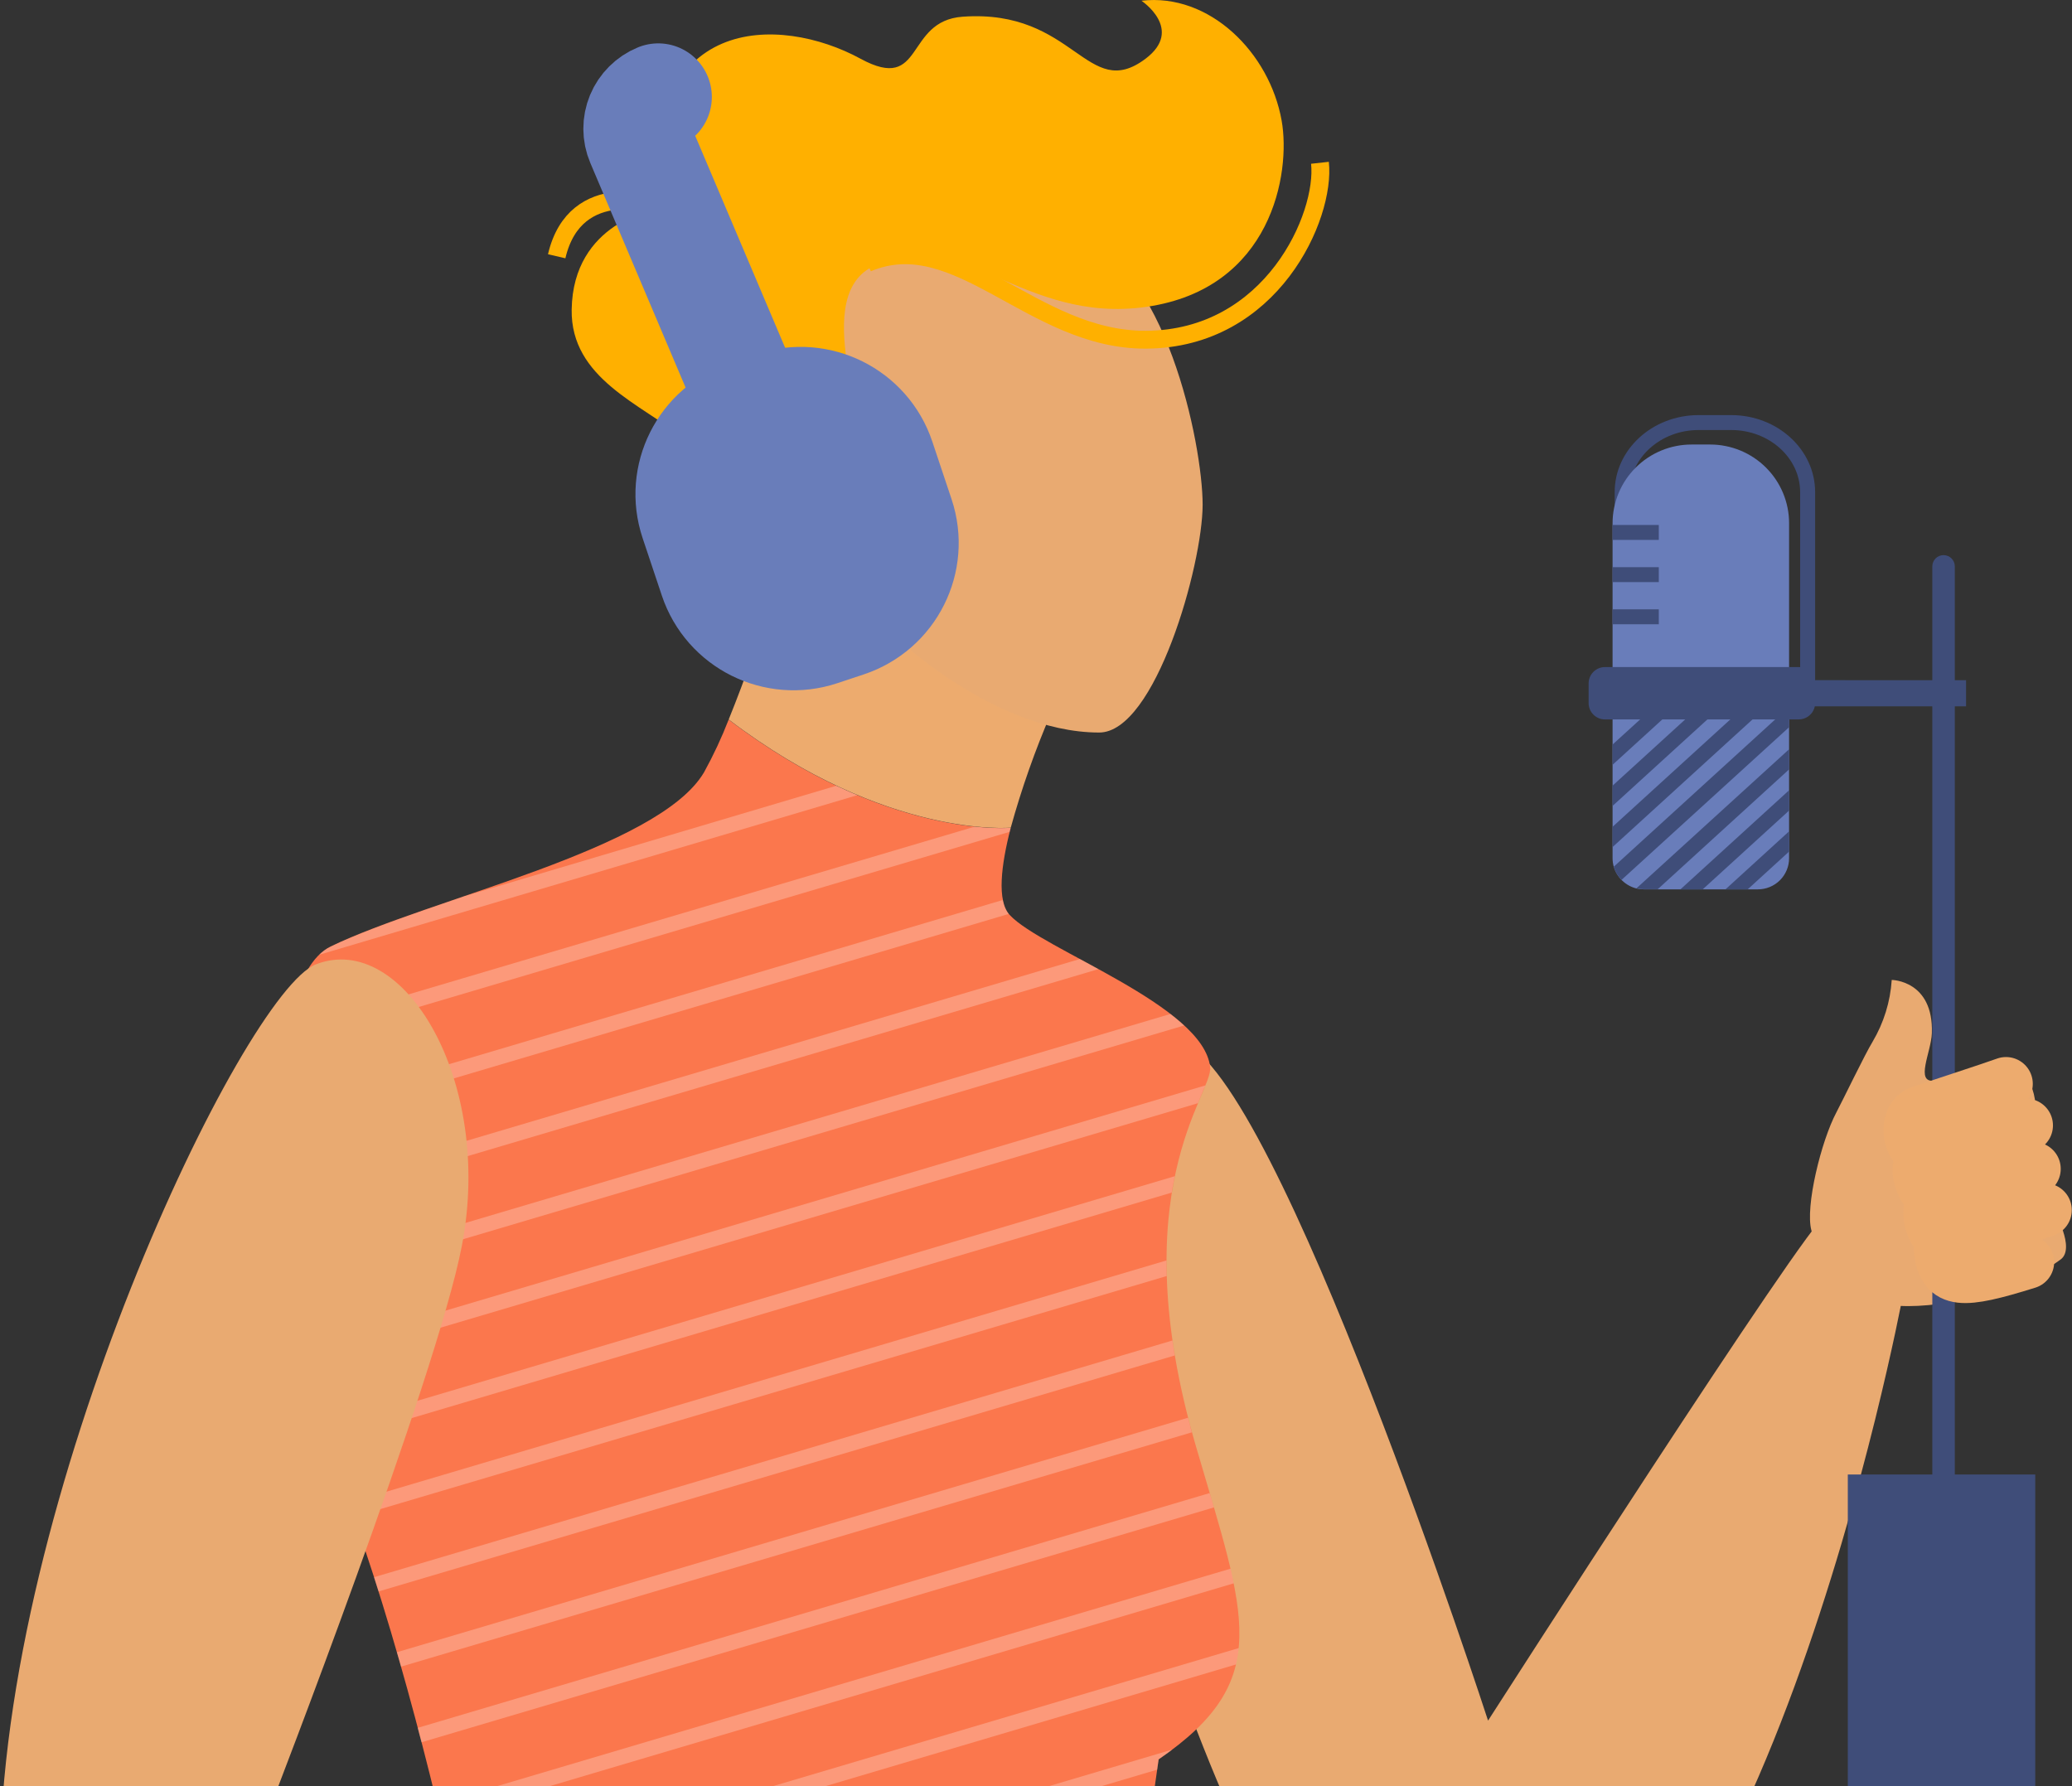 <svg width="116" height="100" viewBox="0 0 116 100" fill="none" xmlns="http://www.w3.org/2000/svg">
<rect x="0" y="0" width="116" height="100" fill="#333333" stroke="none"/>
<g clip-path="url(#clip0)">
<path d="M108.154 57.841C108.12 58.9 107.184 60.65 108.303 60.501C108.88 60.423 112.979 59.236 113.678 60.705C113.985 61.407 114.043 62.193 113.843 62.932C114.926 64.183 114.363 65.384 114.363 65.384C115.022 66.163 115.305 67.244 114.979 67.776C114.979 67.776 116.222 69.881 115.363 70.514C112.696 72.471 108.165 73.366 105.881 73.069C104.272 72.858 102.297 72.129 101.412 68.892C101.049 67.567 101.961 63.872 102.81 62.277C103.157 61.624 104.4 59.037 104.839 58.318C105.462 57.265 105.828 56.082 105.908 54.863C105.908 54.863 108.251 54.883 108.154 57.841Z" fill="#E9AA71"/>
<path d="M66.141 58.357C71.527 60.029 83.308 96.331 83.308 96.331C83.308 96.331 101.309 68.278 102.207 68.048C103.106 67.819 106.49 72.725 106.49 72.725C106.49 72.725 98.396 115.85 82.563 116.851C70.895 117.593 61.162 79.642 60.188 73.907C58.845 65.963 60.172 56.501 66.141 58.357Z" fill="#E9AA71"/>
<path d="M101.619 38.224L90.397 38.174V27.552C90.397 25.173 92.504 23.24 95.095 23.24H96.922C99.513 23.24 101.619 25.173 101.619 27.552V38.224ZM91.238 37.346L100.78 37.388V27.552C100.78 25.636 99.049 24.076 96.922 24.076H95.095C92.969 24.076 91.238 25.636 91.238 27.552V37.346Z" fill="#3F4D79"/>
<path d="M100.161 29.295V48.046C100.162 48.276 100.117 48.502 100.029 48.714C99.941 48.926 99.812 49.119 99.65 49.281C99.487 49.443 99.294 49.572 99.082 49.659C98.87 49.747 98.642 49.792 98.412 49.792H92.031C91.89 49.792 91.749 49.775 91.612 49.742C91.314 49.666 91.041 49.514 90.819 49.301C90.597 49.088 90.434 48.822 90.346 48.528C90.302 48.371 90.279 48.209 90.279 48.046V29.295C90.279 28.716 90.394 28.143 90.616 27.608C90.839 27.073 91.165 26.587 91.576 26.177C91.986 25.768 92.474 25.443 93.011 25.222C93.548 25 94.123 24.887 94.704 24.887H95.743C96.324 24.887 96.898 25.002 97.435 25.223C97.971 25.445 98.458 25.77 98.868 26.179C99.278 26.588 99.604 27.074 99.826 27.609C100.048 28.144 100.162 28.717 100.161 29.295Z" fill="#697DBA"/>
<path d="M92.867 29.391H90.283V30.228H92.867V29.391Z" fill="#3F4D79"/>
<path d="M92.867 31.754H90.283V32.59H92.867V31.754Z" fill="#3F4D79"/>
<path d="M92.867 34.114H90.283V34.95H92.867V34.114Z" fill="#3F4D79"/>
<path d="M108.81 86.179C108.642 86.179 108.482 86.112 108.364 85.995C108.246 85.877 108.18 85.717 108.18 85.551V31.708C108.18 31.541 108.246 31.382 108.364 31.264C108.482 31.146 108.642 31.08 108.81 31.08C108.977 31.08 109.137 31.146 109.255 31.264C109.373 31.382 109.439 31.541 109.439 31.708V85.551C109.439 85.633 109.423 85.715 109.391 85.791C109.36 85.867 109.313 85.936 109.255 85.995C109.196 86.053 109.127 86.099 109.051 86.131C108.974 86.162 108.892 86.179 108.81 86.179Z" fill="#3F4D79"/>
<path d="M110.943 85.551H106.449V334.31H110.943V85.551Z" fill="white" stroke="#3F4D79" stroke-width="6" stroke-miterlimit="10" stroke-linecap="round"/>
<path d="M93.644 39.75L90.279 42.818V41.684L93.079 39.134L93.644 39.75Z" fill="#3F4D79"/>
<path d="M95.741 40.139L90.279 45.12V43.986L95.173 39.523L95.741 40.139Z" fill="#3F4D79"/>
<path d="M98.267 40.139L90.279 47.423V46.289L97.699 39.523L98.267 40.139Z" fill="#3F4D79"/>
<path d="M100.161 39.89V40.715L90.782 49.261C90.576 49.056 90.426 48.802 90.346 48.523L100 39.716L100.161 39.89Z" fill="#3F4D79"/>
<path d="M100.162 41.947V43.075L92.806 49.785H92.034C91.893 49.785 91.752 49.768 91.615 49.735L100.162 41.947Z" fill="#3F4D79"/>
<path d="M100.163 44.243V45.379L95.324 49.792H94.078L100.163 44.243Z" fill="#3F4D79"/>
<path d="M100.163 46.541V47.675L97.843 49.792H96.6L100.163 46.541Z" fill="#3F4D79"/>
<path d="M110.069 38.082V39.546H101.601C101.568 39.705 101.493 39.852 101.385 39.973C101.276 40.094 101.137 40.184 100.983 40.233C100.891 40.264 100.794 40.279 100.697 40.279H89.857C89.613 40.279 89.379 40.183 89.207 40.011C89.034 39.839 88.938 39.606 88.938 39.363V38.263C88.938 38.02 89.034 37.787 89.207 37.615C89.379 37.443 89.613 37.346 89.857 37.346H100.704C100.801 37.346 100.898 37.362 100.989 37.392C101.144 37.442 101.283 37.532 101.392 37.653C101.5 37.773 101.575 37.921 101.608 38.08L110.069 38.082Z" fill="#3F4D79"/>
<path d="M113.504 70.66C109.745 71.836 108.906 71.756 108.658 70.085C108.58 69.556 109.033 69.311 109.442 69.196C109.253 69.234 109.062 69.26 108.869 69.277C108.297 69.416 107.327 67.473 108.18 66.935C107.824 66.756 107.447 65.489 107.449 64.362C106.787 63.904 106.732 62.55 107.511 62.277C108.237 62.025 112.488 61.361 112.301 60.673L113.504 70.66Z" fill="#C36F0B"/>
<path d="M113.434 63.008C111.753 63.655 110.015 64.146 108.244 64.474C106.908 64.859 106.494 62.641 107.517 62.284C108.244 62.032 111.641 60.927 112.305 60.68" stroke="#EDAB6E" stroke-width="3" stroke-miterlimit="10" stroke-linecap="round"/>
<path d="M113.869 65.441C109.467 66.903 108.46 66.967 108.46 66.967C107.817 67.178 106.684 64.962 108.244 64.467" stroke="#EDAB6E" stroke-width="3" stroke-miterlimit="10" stroke-linecap="round"/>
<path d="M114.488 67.748C110.351 69.201 108.868 69.274 108.868 69.274C108.25 69.428 107.385 67.107 108.905 66.907" stroke="#EDAB6E" stroke-width="3" stroke-miterlimit="10" stroke-linecap="round"/>
<path d="M110.055 69.1C110.055 69.1 108.517 69.146 108.657 70.085C108.906 71.756 109.742 71.836 113.501 70.66" stroke="#EDAB6E" stroke-width="3" stroke-miterlimit="10" stroke-linecap="round"/>
<path d="M64.866 98.501C64.866 98.501 61.687 120.909 60.94 125.386C60.193 129.863 34.429 129.281 28.742 122.272C28.742 122.272 25.543 101.248 19.865 85.097C14.923 71.045 14.383 54.989 18.514 52.989C24.053 50.303 36.871 47.565 39.415 43.239C39.94 42.287 40.4 41.301 40.794 40.288L40.817 40.307C49.621 46.995 56.586 46.344 56.586 46.344C56.041 48.445 55.803 50.443 56.529 51.227C58.324 53.167 67.401 56.29 67.751 59.757C67.9 61.248 62.758 66.655 66.969 81.023C69.739 90.502 71.341 94.058 64.866 98.501Z" fill="#FB774D"/>
<g opacity="0.5">
<path opacity="0.5" d="M48.002 44.518L17.871 53.454C18.06 53.267 18.277 53.113 18.515 52.995C20.404 52.079 23.14 51.162 26.027 50.166L46.823 43.991C47.227 44.183 47.62 44.36 48.002 44.518Z" fill="white"/>
<path opacity="0.5" d="M56.578 46.344C56.559 46.42 56.536 46.495 56.52 46.573L15.99 58.586C16.032 58.272 16.078 57.967 16.131 57.669L54.571 46.282C55.237 46.363 55.908 46.384 56.578 46.344Z" fill="white"/>
<path opacity="0.5" d="M56.468 51.169L15.756 63.237C15.756 62.939 15.756 62.648 15.756 62.362L56.141 50.388C56.188 50.67 56.3 50.937 56.468 51.169Z" fill="white"/>
<path opacity="0.5" d="M61.493 54.258L16.009 67.742C15.984 67.455 15.959 67.171 15.935 66.889L60.456 53.692C60.794 53.875 61.146 54.072 61.493 54.258Z" fill="white"/>
<path opacity="0.5" d="M66.293 57.413L16.582 72.15C16.537 71.87 16.493 71.593 16.449 71.316L65.526 56.769C65.802 56.982 66.057 57.195 66.293 57.413Z" fill="white"/>
<path opacity="0.5" d="M65.766 65.853C65.707 66.149 65.649 66.456 65.596 66.77L18.49 80.746C18.412 80.478 18.338 80.208 18.26 79.94L65.766 65.853Z" fill="white"/>
<path opacity="0.5" d="M67.479 60.769C67.364 61.051 67.219 61.381 67.061 61.766L17.409 76.482C17.347 76.207 17.288 75.935 17.232 75.662L67.479 60.769Z" fill="white"/>
<path opacity="0.5" d="M65.312 71.442L19.799 84.932C19.707 84.669 19.615 84.405 19.527 84.139L65.301 70.569C65.298 70.855 65.303 71.144 65.312 71.442Z" fill="white"/>
<path opacity="0.5" d="M65.763 75.889L21.195 89.1L20.939 88.303L65.637 75.05C65.674 75.325 65.718 75.609 65.763 75.889Z" fill="white"/>
<path opacity="0.5" d="M66.723 80.192L22.451 93.309C22.375 93.041 22.297 92.77 22.221 92.502L66.509 79.374C66.576 79.64 66.647 79.908 66.723 80.192Z" fill="white"/>
<path opacity="0.5" d="M67.959 84.396L23.594 97.545C23.525 97.275 23.454 97.007 23.383 96.737L67.717 83.594C67.811 83.858 67.883 84.135 67.959 84.396Z" fill="white"/>
<path opacity="0.5" d="M69.067 88.646L24.666 101.811C24.602 101.541 24.538 101.268 24.469 100.996L68.888 87.826C68.962 88.108 69.012 88.38 69.067 88.646Z" fill="white"/>
<path opacity="0.5" d="M69.348 92.271C69.318 92.579 69.268 92.886 69.198 93.187L25.652 106.096C25.593 105.828 25.53 105.553 25.471 105.278L69.348 92.271Z" fill="white"/>
<path opacity="0.5" d="M65.629 97.953C65.388 98.134 65.133 98.317 64.866 98.501C64.866 98.501 64.839 98.705 64.786 99.076L26.57 110.403C26.513 110.131 26.456 109.858 26.4 109.581L65.629 97.953Z" fill="white"/>
</g>
<path d="M17.686 53.99C13.654 55.557 0 83.874 0 104.579C0 111.295 18.415 122.263 49.745 131.776C58.892 134.555 68.946 134.686 70.854 134.239C72.762 133.792 77.591 123.605 77.591 123.605C77.591 123.605 75.684 123.271 74.111 125.175C71.629 128.183 67.487 128.126 65.579 127.544C63.671 126.962 65.845 123.076 65.845 123.076C65.845 123.076 61.423 122.709 59.963 122.934C58.503 123.159 52.996 125.846 52.996 125.846C52.996 125.846 17.966 101.789 15.16 101.101C15.16 101.101 24.421 77.179 25.855 69.762C27.653 60.487 22.58 52.09 17.686 53.99Z" fill="#E9AA71"/>
<path d="M58.846 39.922C57.947 42.006 57.192 44.15 56.587 46.337C56.587 46.337 49.622 46.988 40.818 40.3L40.795 40.282C42.599 35.846 44.73 29.004 45.029 28.044L45.305 28.14L58.846 39.922Z" fill="#EDAB6E"/>
<path d="M61.536 41.012C64.68 41.012 67.329 31.619 67.329 28.255C67.329 24.892 65.246 14.602 60.081 13.145C54.916 11.687 46.036 12.134 45.923 17.841C45.811 23.549 47.5 32.173 48.286 33.628C49.072 35.083 55.472 41.012 61.536 41.012Z" fill="#E9AA71"/>
<path d="M48.849 14.925C53.764 12.453 57.219 18.194 64.207 17.175C71.195 16.155 72.275 9.696 71.753 6.757C71.08 2.951 67.712 -0.408 63.903 0.041C63.903 0.041 66.31 1.645 64.133 3.288C60.862 5.749 60.172 0.486 53.899 0.935C50.621 1.164 51.773 5.245 48.173 3.286C43.675 0.834 35.82 0.687 36.721 11.708C36.721 11.708 32.078 12.427 32.005 17.337C31.947 21.194 35.912 22.625 38.291 24.552C43.682 28.906 43.296 33.527 43.296 33.527C43.296 33.527 46.488 32.611 45.029 27.909C43.834 24.06 46.178 23.801 47.162 24.216C49.52 25.224 45.054 16.838 48.849 14.925Z" fill="#FFB000"/>
<path d="M36.931 11.499C36.931 11.499 32.214 9.866 31.166 14.347" stroke="#FFB000" stroke-miterlimit="10"/>
<path d="M48.557 14.728C53.614 12.581 57.802 19.051 64.151 19.019C71.212 18.985 74.224 12.081 73.897 9.114" stroke="#FFB000" stroke-miterlimit="10"/>
<path d="M42.19 22.992L35.809 7.948C35.71 7.715 35.659 7.464 35.658 7.21C35.657 6.957 35.707 6.706 35.804 6.471C35.901 6.237 36.044 6.024 36.224 5.845C36.404 5.666 36.617 5.524 36.852 5.428" stroke="#697DBA" stroke-width="6" stroke-miterlimit="10" stroke-linecap="round"/>
<path d="M43.314 22.666L41.84 23.155C39.339 23.986 37.988 26.679 38.821 29.172L39.898 32.393C40.731 34.885 43.434 36.232 45.934 35.402L47.408 34.912C49.909 34.081 51.26 31.388 50.427 28.896L49.35 25.674C48.517 23.182 45.814 21.835 43.314 22.666Z" fill="#697DBA" stroke="#697DBA" stroke-width="6" stroke-miterlimit="10"/>
</g>
<defs>
<clipPath id="clip0">
<rect width="116" height="335" fill="white"/>
</clipPath>
</defs>
</svg>
